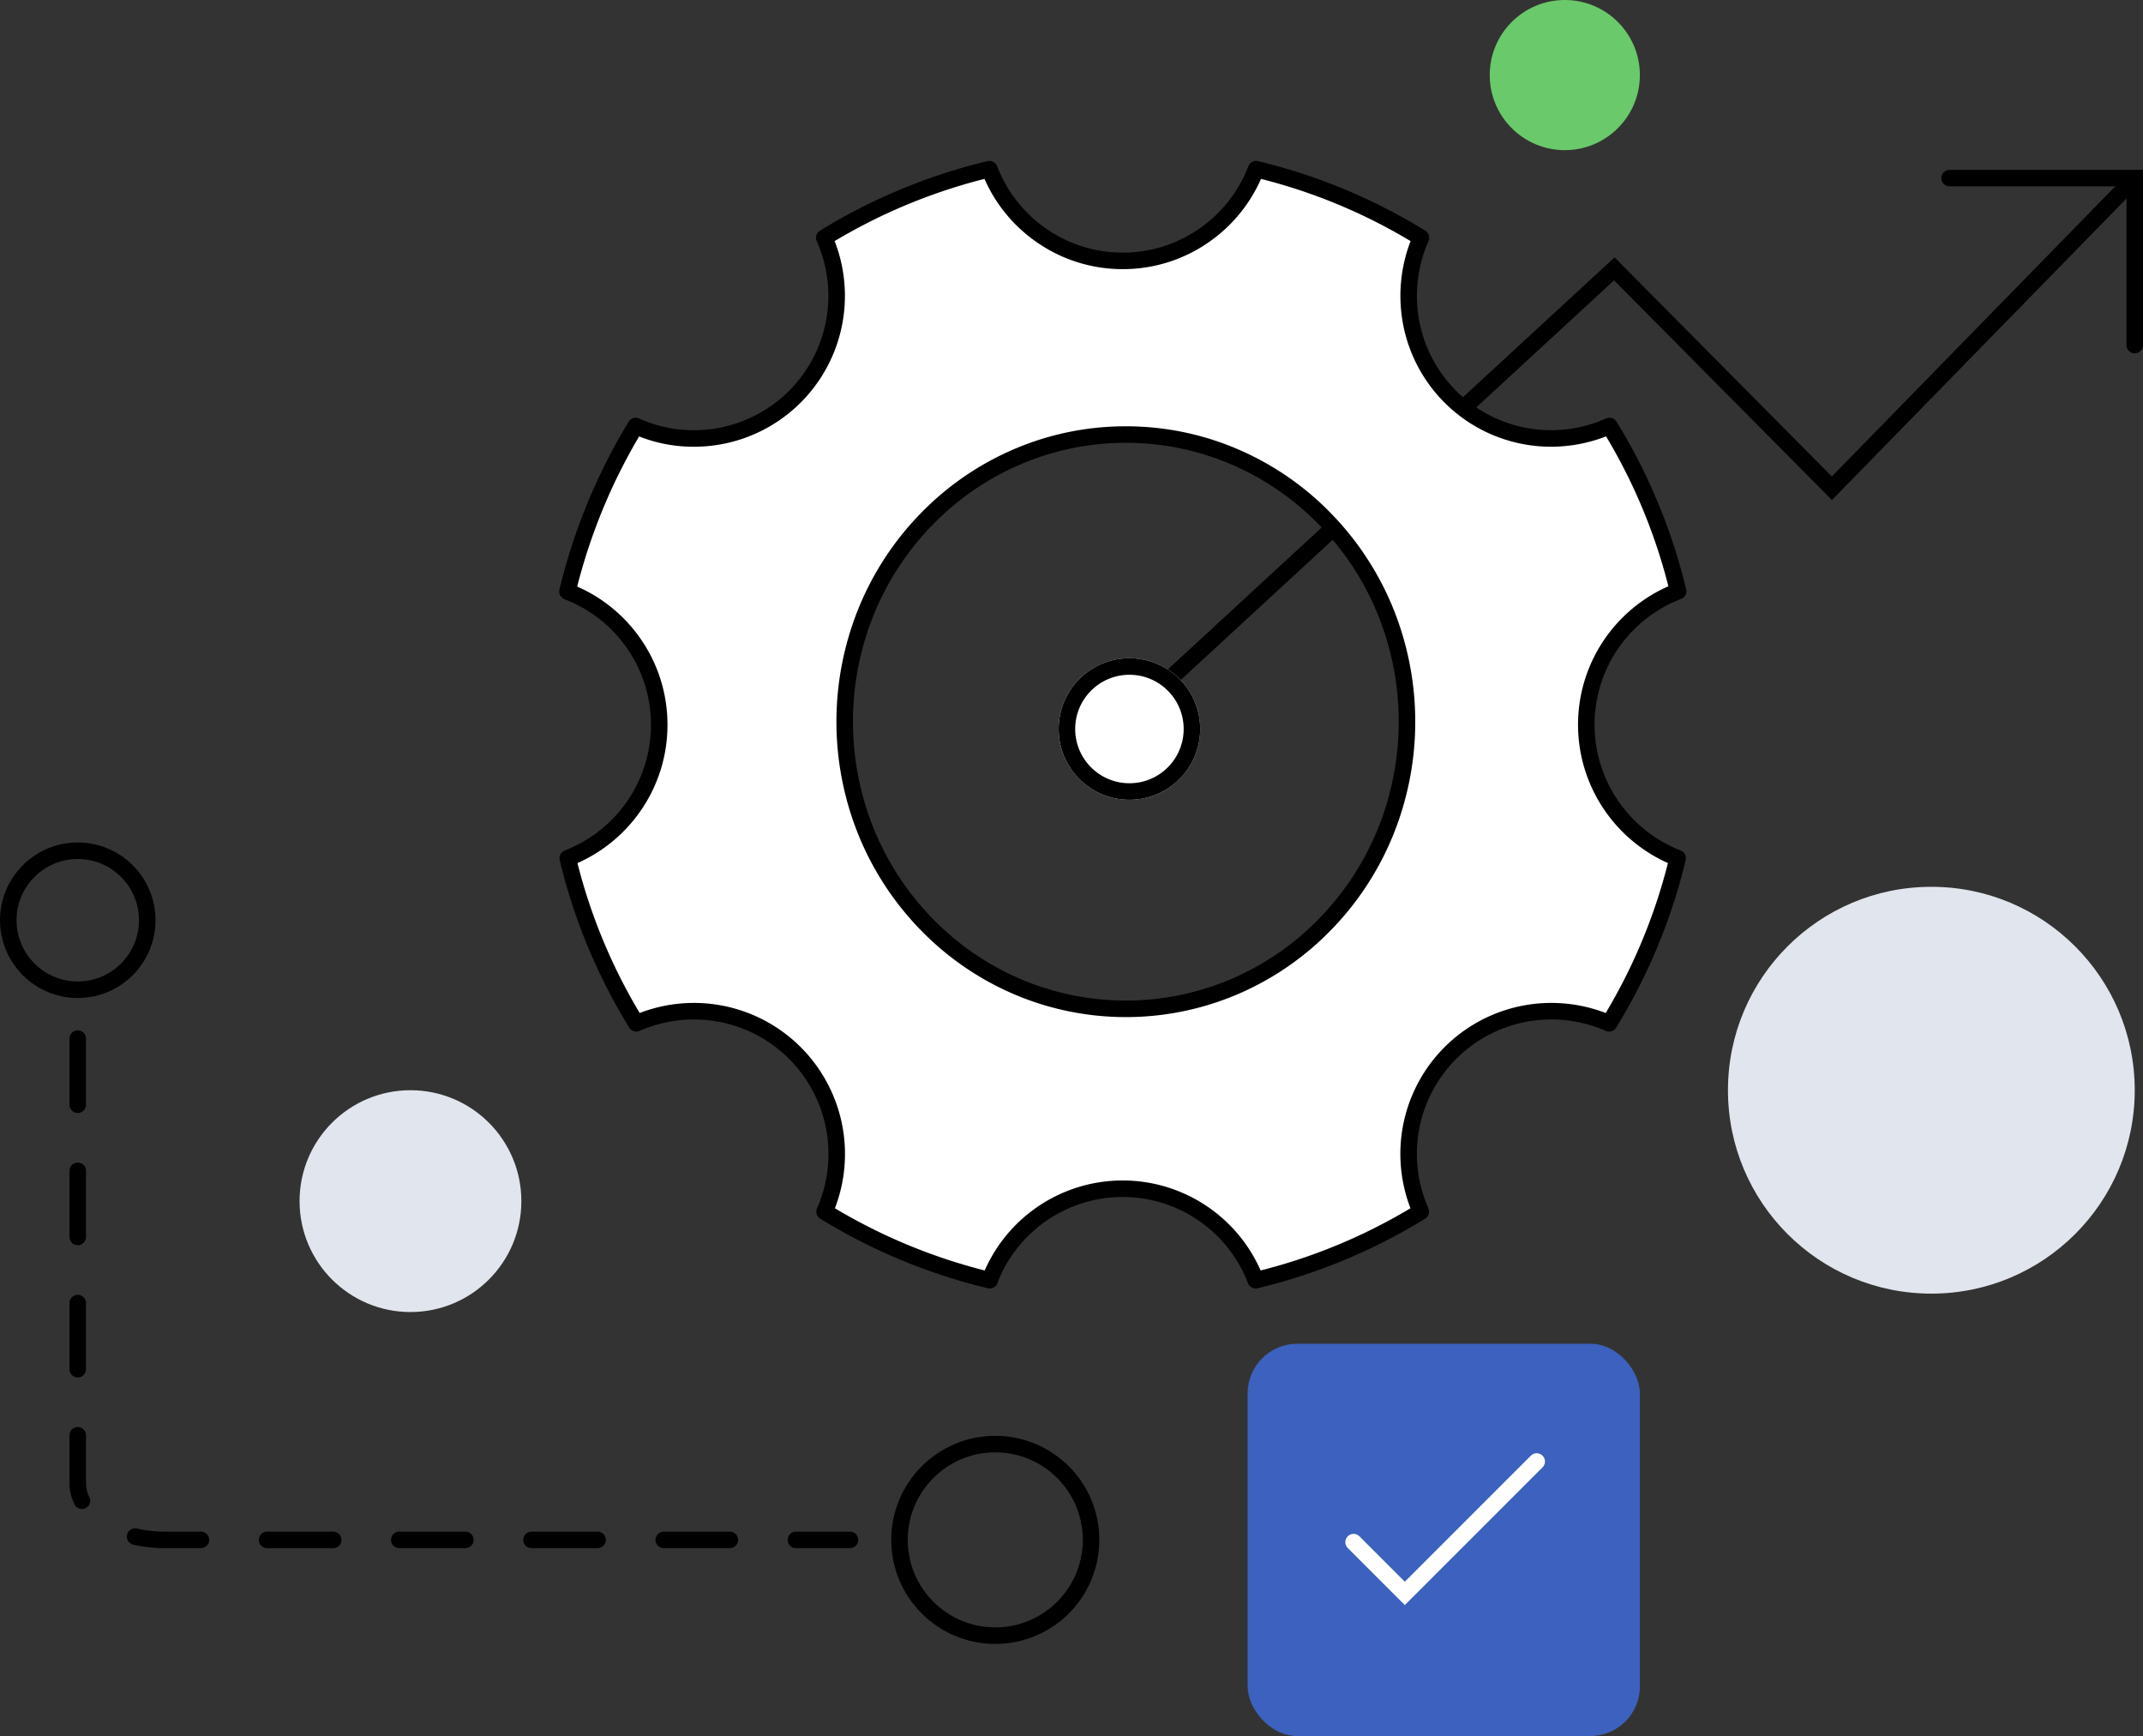 <svg xmlns="http://www.w3.org/2000/svg" width="129.662" height="105.027" viewBox="0 0 129.662 105.027"><rect x="0" y="0" width="129.662" height="105.027" fill="#333333" stroke="none"/><defs><style>.a,.c,.e,.i,.j,.l{fill:none;}.a,.b,.c,.h,.i,.j{stroke:#000;}.b,.h{fill:#fff;}.c,.e,.h,.i,.j{stroke-linecap:round;}.d{fill:#3c61be;}.e{stroke:#fff;}.f{fill:#e1e5ed;}.g{fill:#6ac96a;}.h{stroke-linejoin:round;}.i,.j{stroke-miterlimit:10;}.j{stroke-dasharray:4;}.k{stroke:none;}</style></defs><g transform="translate(-776.26 -1550.544)"><g transform="translate(840.314 1561.324)"><path class="a" d="M828.958,1625.514,856.625,1600l13.165,13.272,18.325-18.755" transform="translate(-823.006 -1594.514)"/><g class="b" transform="translate(0 29.042)"><ellipse class="k" cx="4.282" cy="4.282" rx="4.282" ry="4.282"/><ellipse class="l" cx="4.282" cy="4.282" rx="3.782" ry="3.782"/></g><path class="c" d="M910.429,1601.2h11.205v10.1" transform="translate(-856.525 -1601.205)"/></g><g transform="translate(851.749 1631.839)"><rect class="d" width="23.732" height="23.732" rx="3"/><path class="e" d="M780.052,1600.065l3.1,3.1,7.979-7.979" transform="translate(-773.642 -1588.062)"/></g><circle class="f" cx="6.71" cy="6.71" r="6.71" transform="translate(794.385 1616.501)"/><circle class="f" cx="12.306" cy="12.306" r="12.306" transform="translate(880.81 1604.195)"/><ellipse class="g" cx="4.542" cy="4.542" rx="4.542" ry="4.542" transform="translate(866.396 1550.544)"/><path class="h" d="M25.548,67.217h0a34.4,34.4,0,0,1-9.991-4.149A8.64,8.64,0,0,0,4.165,51.676,34.25,34.25,0,0,1,.017,41.684,8.676,8.676,0,0,0,4,38.556a8.582,8.582,0,0,0,1.551-4.939,8.578,8.578,0,0,0-1.56-4.953A8.632,8.632,0,0,0,0,25.55,35.059,35.059,0,0,1,4.13,15.539a8.453,8.453,0,0,0,3.518.753A8.629,8.629,0,0,0,15.539,4.147,34.243,34.243,0,0,1,25.531,0a8.629,8.629,0,0,0,3.121,3.988A8.577,8.577,0,0,0,33.6,5.548a8.577,8.577,0,0,0,4.945-1.56A8.63,8.63,0,0,0,41.664,0a34.042,34.042,0,0,1,9.975,4.147,8.715,8.715,0,0,0-.61,5.029,8.616,8.616,0,0,0,8.5,7.116,8.734,8.734,0,0,0,3.517-.753A34.27,34.27,0,0,1,67.2,25.532,8.684,8.684,0,0,0,63.2,28.66a8.646,8.646,0,0,0,0,9.894,8.7,8.7,0,0,0,3.972,3.13,34.343,34.343,0,0,1-4.147,9.992,8.679,8.679,0,0,0-3.5-.735,8.633,8.633,0,0,0-7.892,12.127,34.266,34.266,0,0,1-9.991,4.148,8.622,8.622,0,0,0-16.1,0Zm8.237-51.161a16.6,16.6,0,0,0-6.621,1.365,16.939,16.939,0,0,0-5.407,3.723,17.339,17.339,0,0,0-3.646,5.522,17.768,17.768,0,0,0,0,13.523,17.338,17.338,0,0,0,3.646,5.521,16.94,16.94,0,0,0,5.407,3.723,16.74,16.74,0,0,0,13.243,0,16.938,16.938,0,0,0,5.407-3.723,17.338,17.338,0,0,0,3.645-5.521,17.769,17.769,0,0,0,0-13.523,17.339,17.339,0,0,0-3.645-5.522,16.938,16.938,0,0,0-5.407-3.723A16.6,16.6,0,0,0,33.785,16.056Z" transform="translate(810.594 1560.779)"/><circle class="i" cx="5.795" cy="5.795" r="5.795" transform="translate(842.274 1649.5) rotate(180)"/><circle class="i" cx="4.204" cy="4.204" r="4.204" transform="translate(785.169 1610.421) rotate(180)"/><path class="j" d="M-1,0V26.908c0,1.889,2.344,3.419,5.235,3.419H45.723" transform="translate(781.964 1613.378)"/></g></svg>